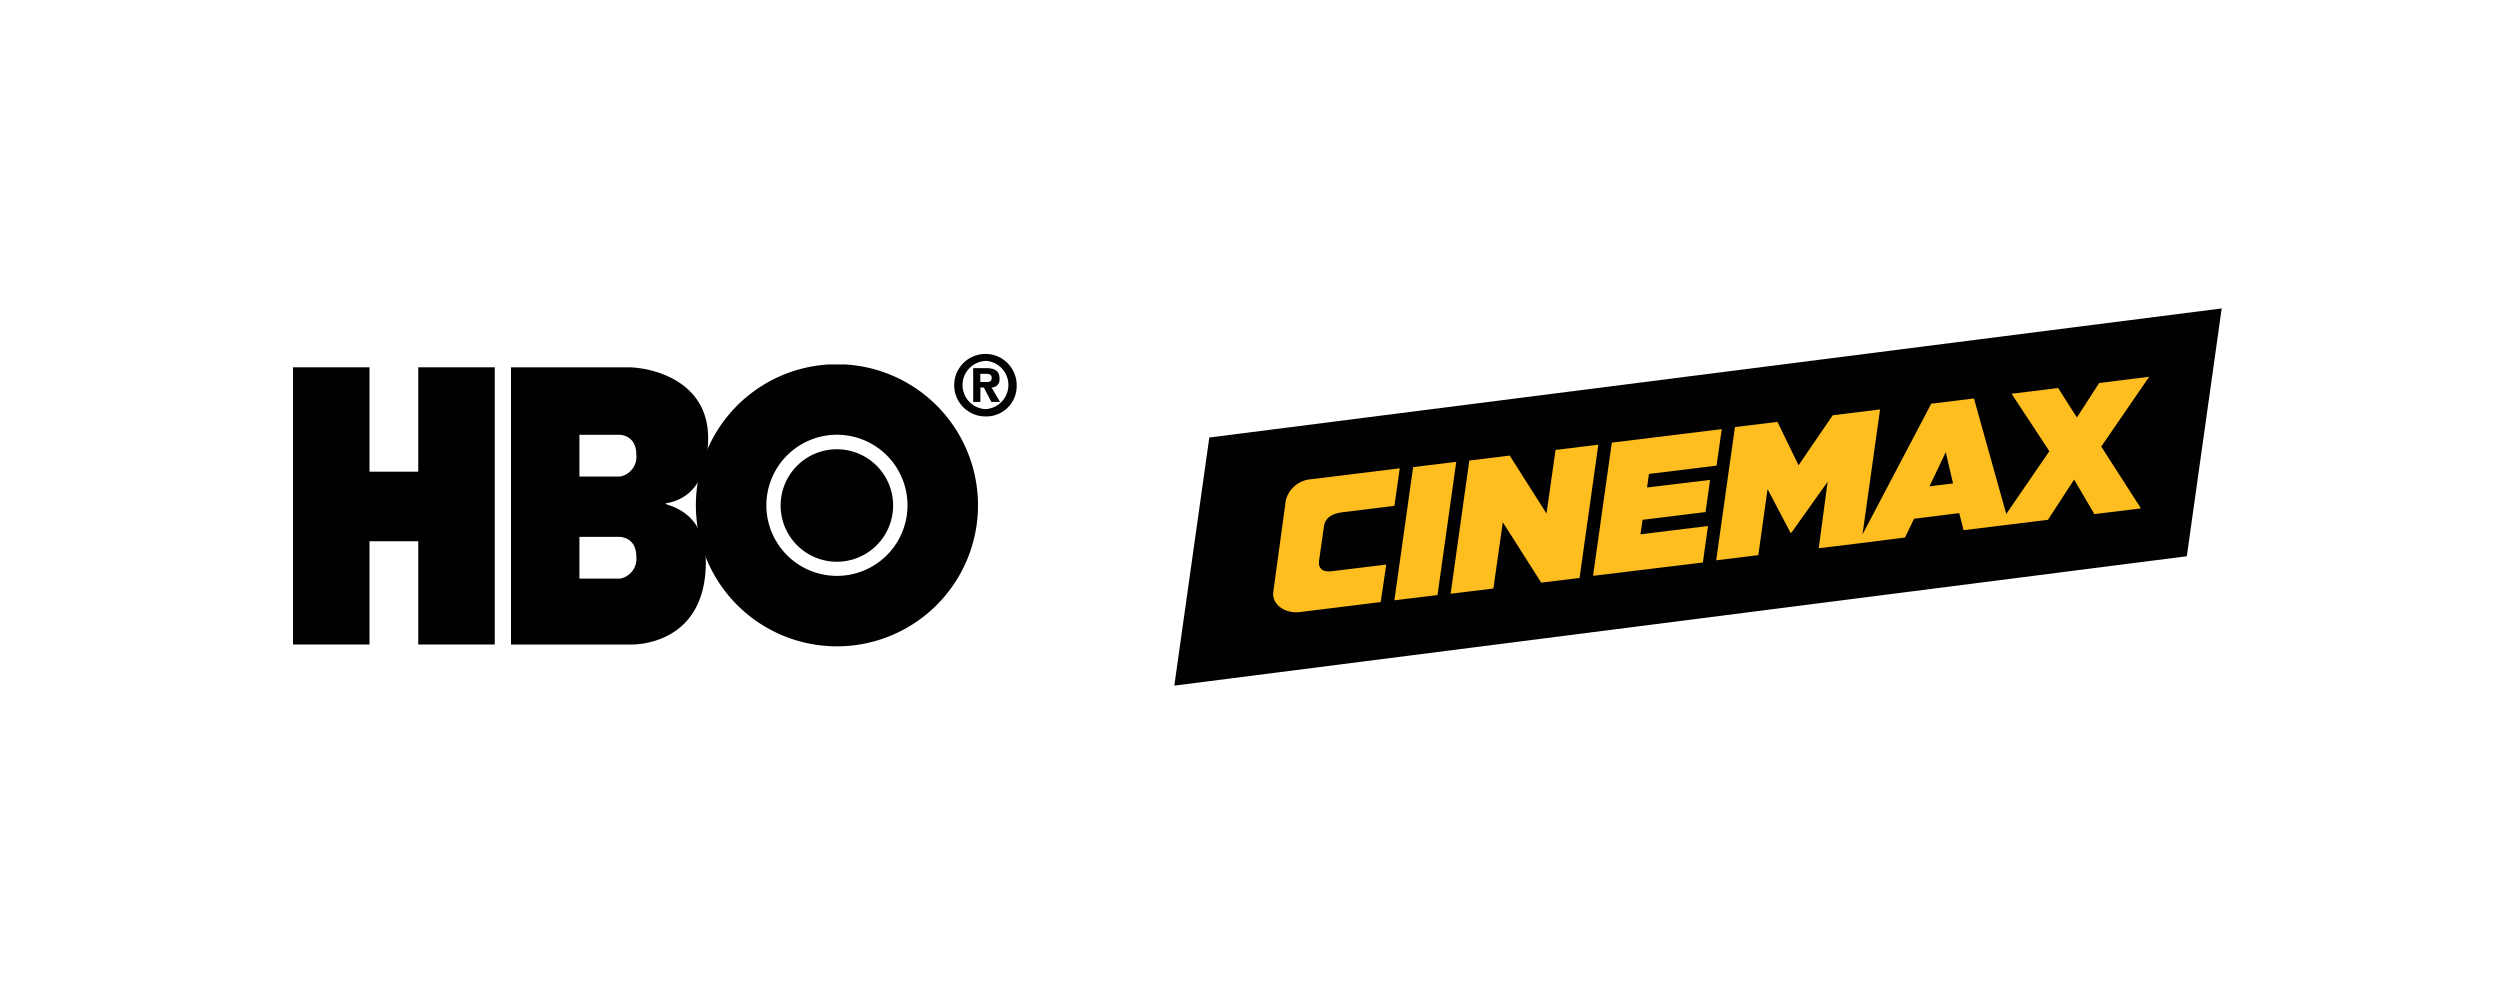 <svg id="Layer_1" data-name="Layer 1" xmlns="http://www.w3.org/2000/svg" viewBox="0 0 400 160"><g id="Layer_1-2" data-name="Layer_1"><g id="_111644264" data-name=" 111644264"><g id="g11"><path id="_134052944" data-name=" 134052944" d="M133.9,89.88a9,9,0,1,0-9-9A9,9,0,0,0,133.9,89.88Z" fill="#010101"/><g id="g14"><polygon id="_134045216" data-name=" 134045216" points="66.92 86.6 66.92 103.12 79.16 103.12 79.16 58.77 66.92 58.77 66.92 75.47 59.12 75.47 59.12 58.77 46.88 58.77 46.88 103.12 59.12 103.12 59.12 86.6 66.92 86.6" fill="#010101"/><path id="_121531200" data-name=" 121531200" d="M111.34,80.85a22.57,22.57,0,0,1,21.29-22.54h2.54a22.57,22.57,0,1,1-23.83,22.54ZM133.9,92.14a11.29,11.29,0,1,0-11.28-11.29A11.29,11.29,0,0,0,133.9,92.14Z" fill="#010101"/><path id="_134053168" data-name=" 134053168" d="M100.5,58.77c3.35,0,12.8,1.86,12.8,11.32,0,7.6-3.66,9.87-6.49,10.39-2,.37,6.12,0,6.12,9.46,0,13.55-11.87,13.18-11.87,13.18H81.76V58.77Zm-7.79,10.8v6.68H99.2a3.21,3.21,0,0,0,2.61-3.51c0-3.21-2.7-3.17-2.7-3.17Zm0,16.33v6.68H99.2a3.21,3.21,0,0,0,2.61-3.51c0-3.21-2.7-3.17-2.7-3.17Z" fill="#010101"/></g></g><path id="_128645496" data-name=" 128645496" d="M156.86,64.31h-1.15V58.9h2c1.4,0,2.21.39,2.21,1.63A1.27,1.27,0,0,1,158.65,62L160,64.31h-1.38L157.41,62h-.55Zm1-3.19c.52,0,.81-.11.81-.7s-.59-.61-1-.61h-.82v1.31Zm-.19,5.51a5,5,0,1,1,5-5A4.87,4.87,0,0,1,157.7,66.63Zm0-8.88a3.86,3.86,0,0,0,0,7.71v0a3.87,3.87,0,0,0,0-7.73Z" fill="#010101"/></g></g><polygon points="347.9 87.84 193.98 102.59 193.98 73.99 347.9 59.24 347.9 87.84" fill="#febe20"/><path d="M311.32,72.35l1.17,5-3.77.46Zm44.15-23L349.89,89l-162,20.7L193.49,70ZM336.2,71.45l7.67-11.17-8,1-3.57,5.52-3-4.72-7.45.92,6.05,9.19L321,82.24l-5.17-18.49-6.83.84L298,85.51l2.81-20-7.57.93-5.47,8-3.38-6.94-6.8.83-3,21.32,6.74-.83,1.48-10.57,3.68,7h.12l5.81-8.17L291,87.72l6.3-.77.57-.07L304.8,86l1.45-3,7.23-.9.69,2.73,5.52-.68,1.82-.22,6.16-.76,4.19-6.44,3.24,5.53,7.45-.92ZM263.53,78l.3-2.17,10.82-1.33.83-5.84-17.59,2.16-3,21.31L272.46,90l.82-5.84-10.81,1.33.34-2.32,10.08-1.24.72-5.14ZM232.1,95l6.84-.84,1.51-10.6,6.15,9.66,6.13-.75,3-21.32-6.84.84-1.45,10.17-5.89-9.27-6.46.8ZM233,73.89l-6.9.85-3,21.31,6.9-.84ZM203.72,94.76c-.2,1.9,1.75,3.47,4.33,3.16h0l12.86-1.59.89-6-8.75,1.07c-1.15.14-2.19-.22-2-1.71l.77-5.4c.23-1.72,1.68-2.18,3.2-2.36l8.09-1,.85-6-14.23,1.75a4.51,4.51,0,0,0-4,3.37l-2,14.63Z" fill="#010101"/></svg>